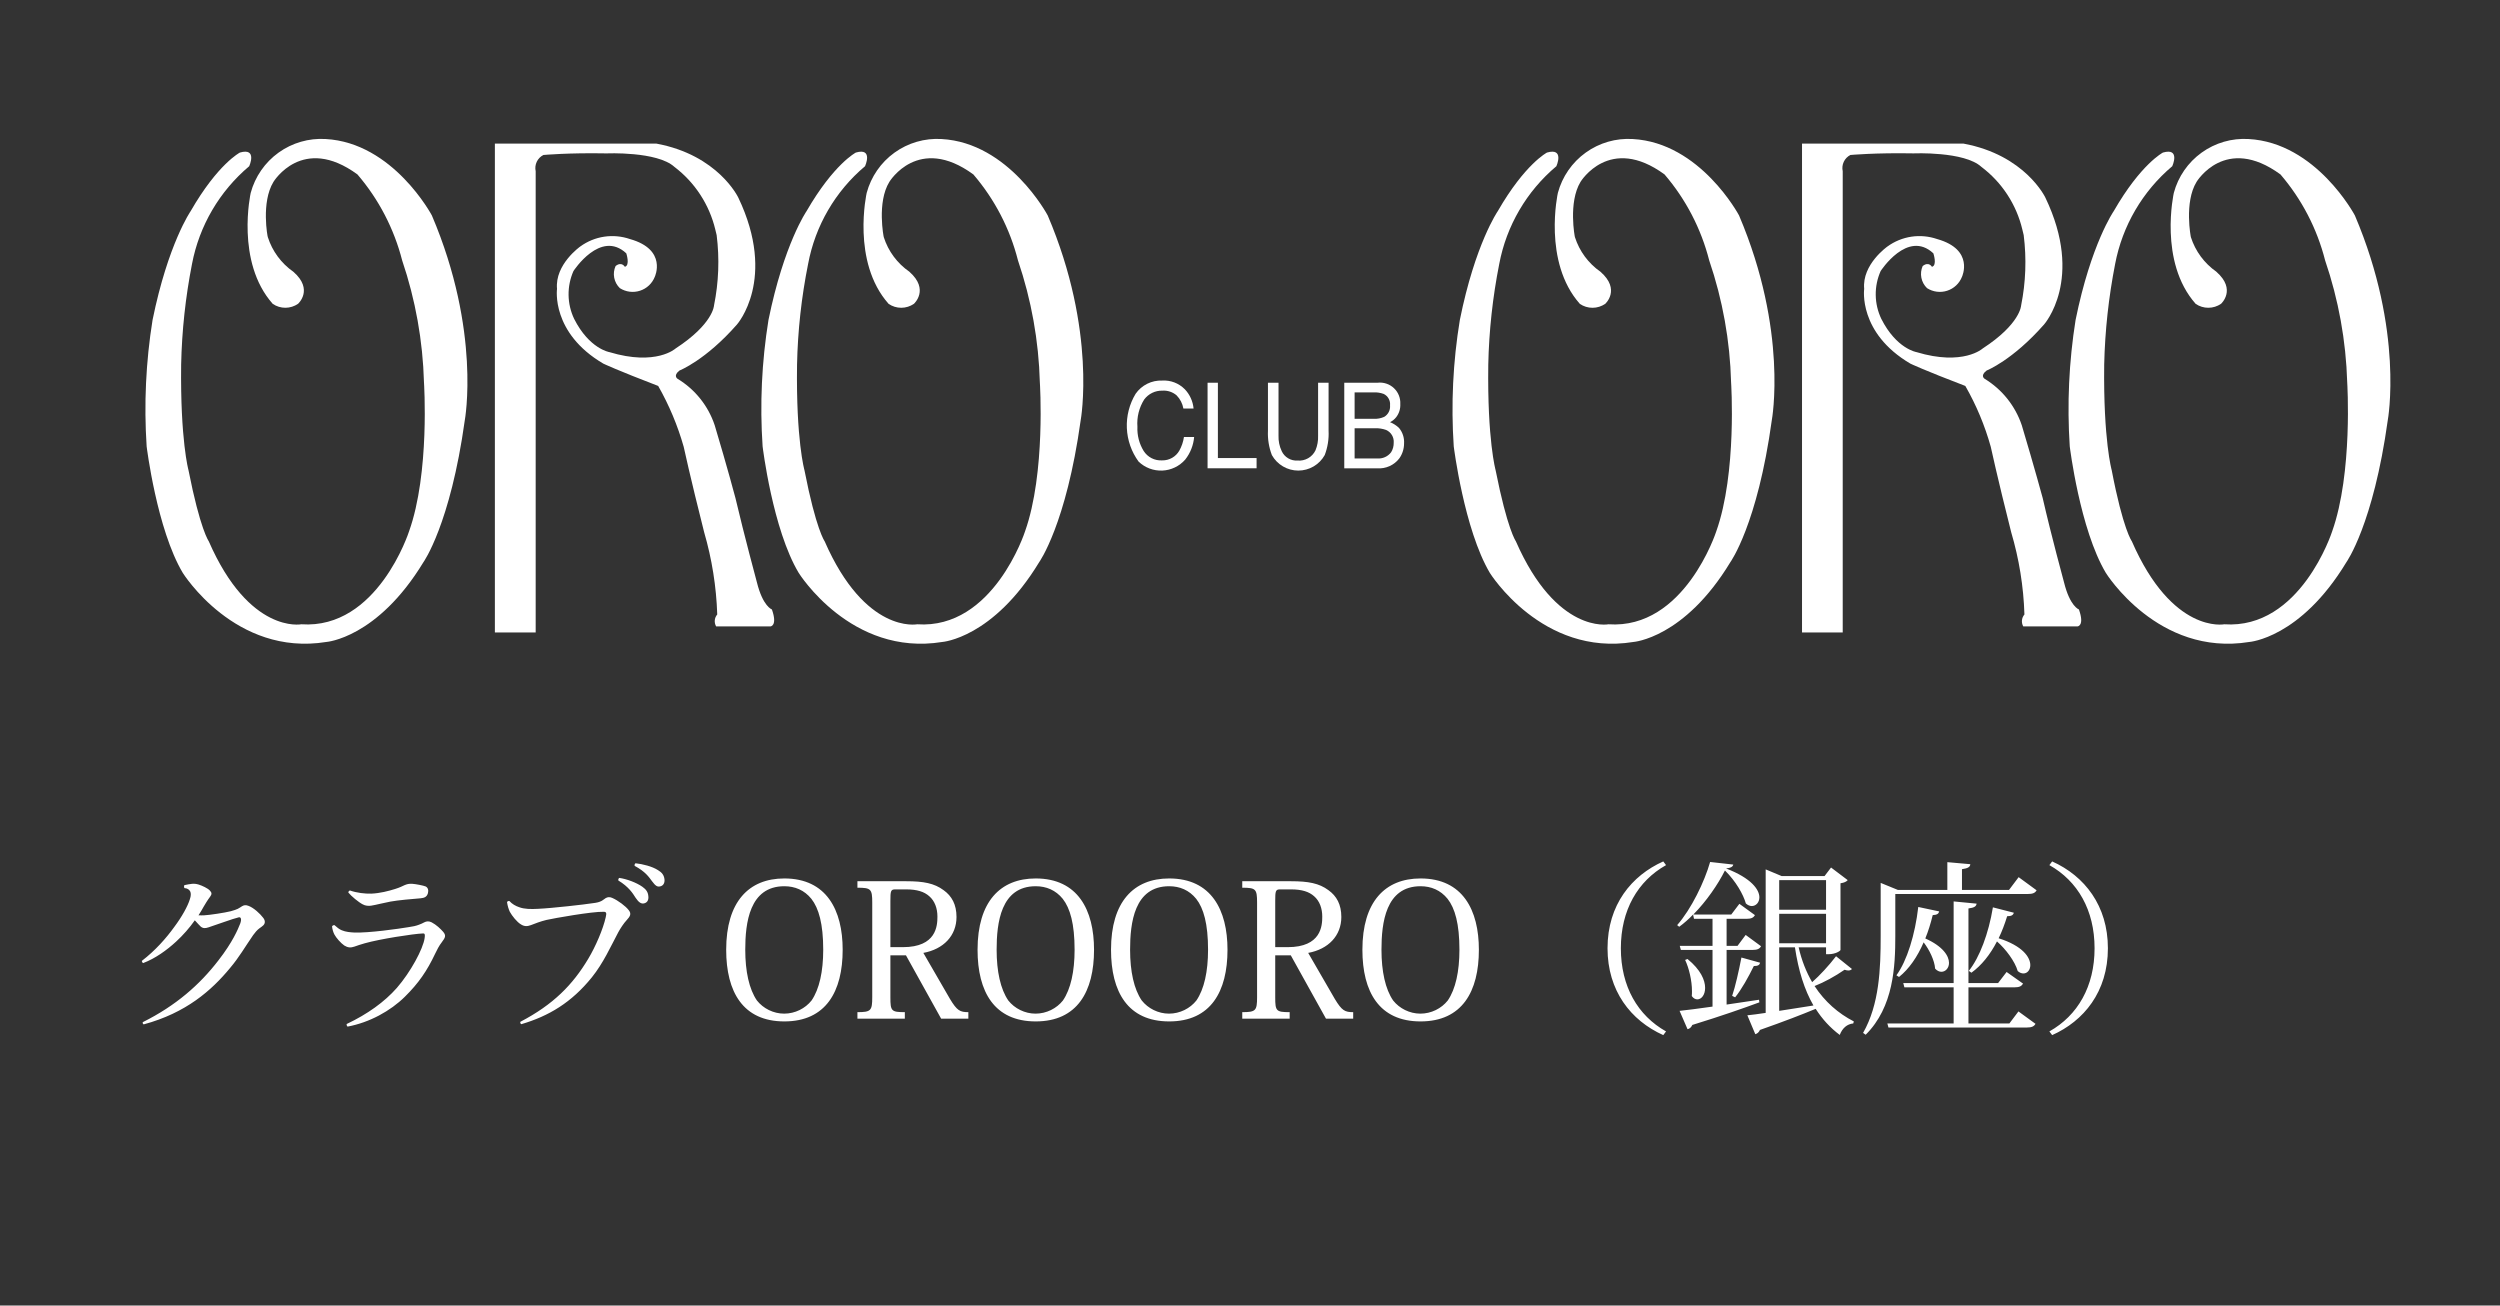 <svg width="270" height="141" viewBox="0 0 270 141" fill="none" xmlns="http://www.w3.org/2000/svg">
<rect x="0" y="0" width="270" height="141" fill="#333333" stroke="none"/>
<path d="M28.4 99.093C28.64 99.373 28.68 99.693 28.44 99.933C28.34 100.033 28.22 100.113 28 100.273C27.78 100.433 27.52 100.733 27.34 100.993C26.44 102.293 25.84 103.373 24.84 104.553C22.84 106.973 20.1 109.393 15.52 110.633C15.44 110.593 15.38 110.493 15.42 110.393C19 108.613 21.58 106.333 23.58 103.733C25.14 101.733 25.7 100.353 25.94 99.753C26.12 99.273 26.02 99.013 25.78 99.073C25.22 99.193 23.28 99.913 22.52 100.153C22.18 100.273 21.92 100.273 21.68 100.073C21.58 99.973 21.3 99.693 21.04 99.393C20.48 100.193 19.78 100.993 19.02 101.693C18.02 102.613 16.78 103.513 15.46 104.013C15.38 103.973 15.32 103.873 15.32 103.773C16.76 102.673 17.96 101.313 18.82 100.113C19.66 98.993 20.28 97.853 20.5 97.133C20.64 96.733 20.62 96.493 20.56 96.313C20.46 96.093 20.26 95.933 19.92 95.913C19.86 95.833 19.86 95.653 19.92 95.593C20.22 95.533 20.5 95.473 20.74 95.453C21 95.433 21.18 95.453 21.46 95.533C21.84 95.653 22.44 95.933 22.66 96.173C22.9 96.413 22.88 96.593 22.7 96.833C22.4 97.233 22.14 97.673 22 97.913C21.84 98.213 21.64 98.533 21.44 98.853C21.66 98.853 21.86 98.873 22.06 98.853C22.58 98.833 24.3 98.573 24.92 98.413C25.28 98.313 25.52 98.233 25.68 98.153C25.88 98.053 25.94 97.993 26.14 97.873C26.34 97.753 26.54 97.713 26.84 97.833C27.4 98.033 28.1 98.693 28.4 99.093ZM45.44 97.013C44.5 97.093 43.04 97.213 42.16 97.373C41.5 97.493 40.6 97.733 40.08 97.813C39.82 97.853 39.46 97.833 39.18 97.673C38.74 97.453 37.92 96.773 37.62 96.393C37.62 96.313 37.68 96.193 37.8 96.173C38.54 96.433 39.42 96.533 40.1 96.513C41.04 96.473 41.96 96.233 42.66 96.013C43.24 95.833 43.42 95.713 43.7 95.593C44 95.473 44.16 95.433 44.54 95.453C44.88 95.473 45.72 95.633 45.96 95.733C46.22 95.853 46.3 96.133 46.22 96.453C46.1 96.893 45.8 96.973 45.44 97.013ZM35.86 100.053C35.92 99.953 36 99.913 36.12 99.913C36.42 100.173 36.62 100.353 36.92 100.473C37.34 100.653 37.86 100.693 38.26 100.713C39.82 100.773 43.04 100.313 44.12 100.133C44.56 100.073 44.94 99.993 45.24 99.873C45.46 99.793 45.64 99.713 45.82 99.613C46.06 99.493 46.3 99.453 46.62 99.613C47.12 99.873 47.58 100.313 47.86 100.633C48.2 101.033 48.1 101.253 47.72 101.753C47.42 102.133 47.18 102.613 47 102.993C46.12 104.853 45.22 106.173 43.72 107.653C42.16 109.193 39.9 110.433 37.54 110.873C37.46 110.813 37.42 110.693 37.44 110.593C39.68 109.533 41.52 108.213 42.86 106.693C44.34 104.993 45.7 102.473 45.86 101.313C45.92 100.913 45.88 100.793 45.66 100.813C44.64 100.853 41.02 101.413 39.4 101.873C38.88 102.013 38.64 102.113 38.28 102.233C37.88 102.373 37.56 102.353 37.18 102.113C36.8 101.853 36.3 101.273 36.12 100.933C35.98 100.673 35.9 100.373 35.86 100.053ZM70.42 95.173C70.08 94.713 69.7 94.133 68.54 93.513C68.52 93.413 68.54 93.293 68.64 93.233C69.4 93.313 70.44 93.573 71.06 93.973C71.5 94.233 71.7 94.513 71.76 94.933C71.82 95.373 71.62 95.673 71.28 95.733C71 95.793 70.8 95.693 70.42 95.173ZM68.64 96.953C68.34 96.473 67.9 95.773 66.78 95.093C66.76 94.973 66.8 94.873 66.88 94.813C67.7 94.933 68.72 95.313 69.38 95.773C69.8 96.073 69.98 96.353 70.02 96.773C70.08 97.253 69.86 97.513 69.52 97.573C69.26 97.613 69 97.493 68.64 96.953ZM58.1 98.153C59.56 98.093 63.24 97.673 63.96 97.553C64.48 97.493 64.7 97.433 64.94 97.313C65.14 97.213 65.22 97.113 65.42 96.993C65.64 96.873 65.84 96.853 66.12 96.973C66.76 97.253 67.58 97.873 67.9 98.293C68.24 98.713 68.02 98.993 67.7 99.353C67.36 99.713 67 100.273 66.78 100.673C65.96 102.213 65.16 104.013 63.92 105.553C61.72 108.273 59.28 109.733 56.3 110.613C56.22 110.573 56.16 110.453 56.2 110.353C59.76 108.493 61.86 106.353 63.54 103.533C64.32 102.233 65.14 100.333 65.42 99.053C65.52 98.633 65.5 98.473 65.2 98.473C63.96 98.433 59.82 99.173 59.02 99.353C58.36 99.513 57.8 99.733 57.34 99.913C56.92 100.073 56.6 100.053 56.26 99.833C55.84 99.593 55.3 98.913 55.06 98.473C54.94 98.213 54.82 97.853 54.76 97.433C54.8 97.333 54.9 97.293 55.02 97.313C55.3 97.633 55.7 97.853 56.06 97.973C56.64 98.193 57.34 98.193 58.1 98.153ZM84.708 110.313C80.248 110.313 78.428 107.133 78.428 102.573C78.428 97.393 80.868 94.873 84.708 94.873C89.268 94.873 91.008 98.293 91.008 102.573C91.008 107.073 89.208 110.313 84.708 110.313ZM84.708 95.713C80.928 95.713 80.488 99.693 80.488 102.573C80.488 104.913 80.908 106.833 81.748 108.053C82.428 108.913 83.528 109.473 84.688 109.473C85.868 109.473 86.968 108.913 87.648 108.053C88.488 106.833 88.908 104.913 88.908 102.573C88.908 99.773 88.428 98.093 87.628 97.073C86.868 96.133 85.848 95.713 84.708 95.713ZM92.602 95.173H97.882C99.742 95.173 100.902 95.393 101.902 96.133C102.802 96.773 103.302 97.693 103.302 99.033C103.302 101.053 101.902 102.513 99.722 102.913L102.602 107.893C103.362 109.153 103.682 109.313 104.582 109.313V110.013H101.642L97.842 103.173H96.162V107.713C96.162 109.193 96.262 109.313 97.722 109.313V110.013H92.602V109.313C94.062 109.313 94.202 109.153 94.202 107.693V97.473C94.202 96.013 94.062 95.873 92.602 95.873V95.173ZM97.862 96.053H96.682C96.202 96.053 96.162 96.233 96.162 97.293V102.293H97.502C101.142 102.293 101.242 99.973 101.242 98.993C101.242 98.113 100.962 97.313 100.362 96.793C99.822 96.313 99.062 96.053 97.862 96.053ZM111.856 110.313C107.396 110.313 105.576 107.133 105.576 102.573C105.576 97.393 108.016 94.873 111.856 94.873C116.416 94.873 118.156 98.293 118.156 102.573C118.156 107.073 116.356 110.313 111.856 110.313ZM111.856 95.713C108.076 95.713 107.636 99.693 107.636 102.573C107.636 104.913 108.056 106.833 108.896 108.053C109.576 108.913 110.676 109.473 111.836 109.473C113.016 109.473 114.116 108.913 114.796 108.053C115.636 106.833 116.056 104.913 116.056 102.573C116.056 99.773 115.576 98.093 114.776 97.073C114.016 96.133 112.996 95.713 111.856 95.713ZM126.27 110.313C121.81 110.313 119.99 107.133 119.99 102.573C119.99 97.393 122.43 94.873 126.27 94.873C130.83 94.873 132.57 98.293 132.57 102.573C132.57 107.073 130.77 110.313 126.27 110.313ZM126.27 95.713C122.49 95.713 122.05 99.693 122.05 102.573C122.05 104.913 122.47 106.833 123.31 108.053C123.99 108.913 125.09 109.473 126.25 109.473C127.43 109.473 128.53 108.913 129.21 108.053C130.05 106.833 130.47 104.913 130.47 102.573C130.47 99.773 129.99 98.093 129.19 97.073C128.43 96.133 127.41 95.713 126.27 95.713ZM134.164 95.173H139.444C141.304 95.173 142.464 95.393 143.464 96.133C144.364 96.773 144.864 97.693 144.864 99.033C144.864 101.053 143.464 102.513 141.284 102.913L144.164 107.893C144.924 109.153 145.244 109.313 146.144 109.313V110.013H143.204L139.404 103.173H137.724V107.713C137.724 109.193 137.824 109.313 139.284 109.313V110.013H134.164V109.313C135.624 109.313 135.764 109.153 135.764 107.693V97.473C135.764 96.013 135.624 95.873 134.164 95.873V95.173ZM139.424 96.053H138.244C137.764 96.053 137.724 96.233 137.724 97.293V102.293H139.064C142.704 102.293 142.804 99.973 142.804 98.993C142.804 98.113 142.524 97.313 141.924 96.793C141.384 96.313 140.624 96.053 139.424 96.053ZM153.419 110.313C148.959 110.313 147.139 107.133 147.139 102.573C147.139 97.393 149.579 94.873 153.419 94.873C157.979 94.873 159.719 98.293 159.719 102.573C159.719 107.073 157.919 110.313 153.419 110.313ZM153.419 95.713C149.639 95.713 149.199 99.693 149.199 102.573C149.199 104.913 149.619 106.833 150.459 108.053C151.139 108.913 152.239 109.473 153.399 109.473C154.579 109.473 155.679 108.913 156.359 108.053C157.199 106.833 157.619 104.913 157.619 102.573C157.619 99.773 157.139 98.093 156.339 97.073C155.579 96.133 154.559 95.713 153.419 95.713ZM179.933 111.393L179.633 111.793C176.113 110.213 173.613 106.993 173.613 102.413C173.613 97.693 176.233 94.553 179.633 93.033L179.933 93.433C176.873 95.153 175.053 98.293 175.053 102.413C175.053 106.533 176.873 109.673 179.933 111.393ZM197.213 102.313H194.253C194.573 103.713 195.073 104.973 195.713 106.073C196.513 105.373 197.513 104.293 198.293 103.273L200.013 104.653C199.913 104.753 199.793 104.813 199.633 104.813C199.513 104.813 199.393 104.793 199.213 104.733C198.173 105.453 196.993 106.093 195.973 106.493C197.073 108.173 198.533 109.453 200.213 110.313L200.153 110.533C199.493 110.593 198.973 111.033 198.693 111.773C197.653 110.993 196.793 110.053 196.093 108.953C194.653 109.553 192.693 110.313 190.073 111.233C189.973 111.473 189.793 111.633 189.573 111.693L188.713 109.653C189.173 109.613 189.873 109.513 190.693 109.393V93.893L192.413 94.613H197.053L197.753 93.693L199.553 95.053C199.413 95.213 199.193 95.333 198.773 95.393V102.593C198.773 102.693 198.233 103.053 197.493 103.053H197.213V102.313ZM192.153 98.693V101.873H197.213V98.693H192.153ZM197.213 98.253V95.053H192.153V98.253H197.213ZM193.853 102.313H192.153V109.173L195.853 108.593C194.873 106.893 194.233 104.833 193.853 102.313ZM186.473 102.593V108.493L189.973 107.973L190.013 108.253C188.333 108.873 186.013 109.693 182.773 110.693C182.653 110.953 182.473 111.113 182.253 111.153L181.393 109.173C182.153 109.093 183.413 108.933 184.953 108.713V102.593H181.533L181.413 102.153H184.953V99.233H182.953L182.853 98.773C182.373 99.273 181.873 99.713 181.353 100.093L181.133 99.913C182.653 98.193 184.093 95.213 184.693 93.093L187.193 93.373C187.153 93.593 186.953 93.733 186.413 93.793C189.173 94.853 190.013 96.093 190.013 96.913C190.013 97.473 189.633 97.853 189.193 97.853C188.973 97.853 188.753 97.753 188.553 97.573C188.273 96.593 187.473 95.173 186.293 94.013C185.533 95.533 184.293 97.333 182.873 98.773H186.973L187.853 97.613L189.533 98.833C189.373 99.113 189.133 99.233 188.613 99.233H186.473V102.153H187.653L188.533 100.973L190.193 102.193C190.033 102.473 189.793 102.593 189.273 102.593H186.473ZM188.073 103.413L190.093 103.973C190.033 104.213 189.873 104.333 189.413 104.333C188.833 105.513 188.093 106.853 187.393 107.713L187.073 107.553C187.413 106.553 187.793 104.873 188.073 103.413ZM181.993 103.673L182.253 103.573C183.673 104.733 184.153 105.853 184.153 106.693C184.153 107.453 183.753 107.933 183.313 107.933C183.113 107.933 182.893 107.833 182.713 107.573C182.733 107.393 182.733 107.213 182.733 107.033C182.733 105.913 182.413 104.553 181.993 103.673ZM218.973 96.553H204.693V101.073C204.693 104.373 204.513 108.753 201.493 111.753L201.213 111.553C202.973 108.473 203.113 104.613 203.113 101.093V95.353L204.973 96.113H210.313V93.113L212.793 93.333C212.773 93.633 212.553 93.773 211.893 93.873V96.113H216.973L218.013 94.733L219.953 96.153C219.793 96.433 219.553 96.553 218.973 96.553ZM212.593 110.533H217.013L217.993 109.233L219.833 110.573C219.673 110.853 219.433 110.973 218.873 110.973H203.953L203.833 110.533H210.993V106.633H205.673L205.553 106.173H210.993V97.353L213.473 97.593C213.433 97.893 213.213 98.033 212.593 98.113V106.173H215.793L216.713 104.973L218.493 106.233C218.313 106.513 218.093 106.633 217.553 106.633H212.593V110.533ZM205.093 105.513L204.813 105.333C205.953 103.773 206.833 100.933 207.173 97.953L209.433 98.433C209.373 98.673 209.213 98.813 208.733 98.833C208.513 99.733 208.253 100.573 207.933 101.353C209.853 102.213 210.493 103.253 210.493 103.993C210.493 104.553 210.113 104.953 209.673 104.953C209.453 104.953 209.213 104.853 208.993 104.613C208.933 103.733 208.373 102.573 207.753 101.773C207.073 103.353 206.173 104.653 205.093 105.513ZM212.913 105.053L212.633 104.853C213.793 103.413 214.773 100.813 215.233 97.993L217.493 98.573C217.433 98.813 217.253 98.953 216.773 98.953C216.513 99.793 216.213 100.593 215.853 101.333C218.453 102.153 219.273 103.393 219.273 104.233C219.273 104.753 218.953 105.133 218.533 105.133C218.333 105.133 218.113 105.053 217.913 104.873C217.613 103.833 216.633 102.513 215.673 101.673C214.933 103.113 213.993 104.273 212.913 105.053ZM221.333 93.433L221.633 93.033C225.153 94.613 227.653 97.833 227.653 102.413C227.653 107.133 225.033 110.273 221.633 111.793L221.333 111.393C224.393 109.673 226.213 106.533 226.213 102.413C226.213 98.293 224.393 95.153 221.333 93.433Z" fill="white"/>
<path d="M31.689 29.355C33.899 31.29 32.189 32.81 32.189 32.81C31.788 33.088 31.312 33.237 30.825 33.239C30.337 33.24 29.861 33.094 29.458 32.819C25.416 28.273 27.076 20.832 27.076 20.832C27.548 19.08 28.611 17.544 30.084 16.483C31.558 15.424 33.352 14.905 35.164 15.014C42.474 15.409 46.642 23.268 46.642 23.268C51.978 35.782 50.199 45.38 50.199 45.38C48.636 56.651 45.732 60.714 45.732 60.714C40.732 68.941 35.242 69.332 35.242 69.332C25.386 70.933 19.742 61.874 19.742 61.874C16.936 57.175 15.837 48.209 15.837 48.209C15.538 43.648 15.752 39.068 16.476 34.556C18.151 26.328 20.593 22.8 20.593 22.8C23.526 17.701 25.909 16.476 25.909 16.476C27.829 15.925 26.916 17.95 26.916 17.95C23.703 20.656 21.521 24.386 20.736 28.512C20.034 32.091 19.642 35.724 19.564 39.37C19.464 47.562 20.357 50.779 20.357 50.779C21.622 57.2 22.541 58.447 22.541 58.447C26.935 68.513 32.547 67.422 32.547 67.422C40.77 67.984 44.17 57.408 44.17 57.408C46.44 51.08 45.79 41.298 45.79 41.298C45.666 36.815 44.872 32.375 43.434 28.127C42.557 24.702 40.905 21.524 38.605 18.84C32.648 14.48 29.536 19.64 29.536 19.64C28.178 21.848 28.906 25.648 28.926 25.61C29.408 27.127 30.378 28.442 31.685 29.352" fill="white"/>
<path d="M98.221 29.355C100.405 31.29 98.704 32.811 98.704 32.811C98.303 33.089 97.828 33.238 97.34 33.24C96.852 33.241 96.376 33.095 95.973 32.82C91.927 28.273 93.602 20.833 93.602 20.833C94.073 19.081 95.133 17.545 96.606 16.485C98.078 15.425 99.87 14.906 101.681 15.015C108.989 15.41 113.154 23.269 113.154 23.269C118.49 35.782 116.715 45.38 116.715 45.38C115.152 56.651 112.232 60.714 112.232 60.714C107.242 68.941 101.762 69.333 101.762 69.333C91.9 70.933 86.262 61.875 86.262 61.875C83.441 57.175 82.362 48.209 82.362 48.209C82.054 43.648 82.266 39.068 82.995 34.556C84.67 26.329 87.11 22.801 87.11 22.801C90.057 17.701 92.432 16.476 92.432 16.476C94.341 15.925 93.426 17.95 93.426 17.95C90.216 20.653 88.042 24.386 87.275 28.513C86.557 32.09 86.157 35.723 86.081 39.371C85.964 47.563 86.881 50.78 86.881 50.78C88.137 57.2 89.056 58.447 89.056 58.447C93.456 68.514 99.056 67.423 99.056 67.423C107.283 67.985 110.697 57.409 110.697 57.409C112.952 51.08 112.304 41.299 112.304 41.299C112.182 36.814 111.386 32.374 109.942 28.127C109.073 24.701 107.424 21.523 105.124 18.84C99.165 14.481 96.053 19.64 96.053 19.64C94.684 21.848 95.445 25.648 95.447 25.61C95.931 27.131 96.907 28.447 98.222 29.352" fill="white"/>
<path d="M53.447 68.306V15.506H70.871C77.571 16.74 79.737 21.342 79.737 21.342C83.951 30.155 79.587 35.052 79.587 35.052C76.197 38.915 73.387 40.015 73.387 40.015C72.651 40.584 73.178 40.91 73.178 40.91C75.07 42.054 76.492 43.835 77.189 45.933C78.569 50.533 79.428 53.788 79.428 53.788C80.382 57.845 81.742 62.879 81.742 62.879C82.39 65.506 83.366 65.819 83.366 65.819C83.99 67.602 83.218 67.65 83.218 67.65H77.343C77.226 67.45 77.175 67.218 77.197 66.987C77.218 66.757 77.311 66.538 77.462 66.363C77.364 63.353 76.888 60.368 76.047 57.477C74.529 51.463 73.839 48.252 73.839 48.252C73.189 45.959 72.264 43.753 71.084 41.682C66.621 39.974 65.158 39.271 65.158 39.271C59.483 35.937 60.158 31.198 60.158 31.198C59.913 28.553 62.673 26.618 62.673 26.618C63.437 26.064 64.323 25.701 65.256 25.562C66.19 25.423 67.143 25.511 68.035 25.818C72.103 26.962 70.717 29.897 70.717 29.897C70.578 30.25 70.363 30.567 70.087 30.827C69.81 31.087 69.48 31.282 69.119 31.399C68.759 31.516 68.376 31.552 68 31.503C67.624 31.455 67.263 31.324 66.944 31.12C66.63 30.818 66.418 30.427 66.335 30C66.252 29.572 66.304 29.13 66.483 28.733C67.142 28.206 67.483 28.815 67.483 28.815C68.074 28.663 67.639 27.36 67.639 27.36C64.849 24.76 61.933 29.275 61.933 29.275C61.573 30.09 61.393 30.974 61.406 31.866C61.419 32.757 61.625 33.635 62.009 34.44C63.64 37.673 65.809 38.028 65.809 38.028C70.878 39.557 72.963 37.636 72.963 37.636C77.038 34.98 77.113 32.993 77.113 32.993C77.62 30.492 77.717 27.925 77.399 25.393L77.256 24.802C76.61 22.101 75.05 19.706 72.839 18.025C70.977 16.325 65.48 16.566 65.48 16.566C61.409 16.489 58.688 16.738 58.688 16.738C58.373 16.896 58.121 17.155 57.969 17.473C57.818 17.791 57.777 18.15 57.853 18.494V68.306H53.447Z" fill="white"/>
<path d="M172.857 29.355C175.063 31.29 173.368 32.811 173.368 32.811C172.965 33.089 172.488 33.239 171.998 33.241C171.509 33.243 171.03 33.096 170.626 32.82C166.589 28.273 168.25 20.833 168.25 20.833C168.72 19.08 169.782 17.543 171.255 16.483C172.728 15.422 174.522 14.904 176.334 15.015C183.646 15.41 187.818 23.269 187.818 23.269C193.145 35.782 191.355 45.38 191.355 45.38C189.81 56.651 186.879 60.714 186.879 60.714C181.9 68.941 176.404 69.333 176.404 69.333C166.542 70.933 160.904 61.875 160.904 61.875C158.121 57.175 157.004 48.209 157.004 48.209C156.699 43.648 156.92 39.066 157.663 34.556C159.318 26.329 161.763 22.801 161.763 22.801C164.699 17.701 167.074 16.476 167.074 16.476C168.996 15.925 168.09 17.95 168.09 17.95C164.875 20.653 162.694 24.385 161.917 28.513C161.208 32.091 160.812 35.724 160.734 39.371C160.624 47.563 161.525 50.78 161.525 50.78C162.799 57.2 163.707 58.447 163.707 58.447C168.115 68.514 173.717 67.423 173.717 67.423C181.933 67.985 185.349 57.409 185.349 57.409C187.61 51.08 186.958 41.299 186.958 41.299C186.841 36.814 186.044 32.373 184.595 28.127C183.722 24.702 182.071 21.524 179.771 18.84C173.818 14.481 170.698 19.64 170.698 19.64C169.351 21.848 170.085 25.648 170.092 25.61C170.575 27.128 171.546 28.444 172.856 29.352" fill="white"/>
<path d="M239.372 29.355C241.572 31.29 239.872 32.811 239.872 32.811C239.47 33.088 238.993 33.238 238.505 33.239C238.016 33.241 237.539 33.095 237.135 32.82C233.102 28.273 234.772 20.833 234.772 20.833C235.241 19.081 236.301 17.545 237.773 16.485C239.244 15.425 241.037 14.905 242.847 15.015C250.164 15.41 254.327 23.269 254.327 23.269C259.656 35.782 257.88 45.38 257.88 45.38C256.317 56.651 253.413 60.714 253.413 60.714C248.437 68.941 242.92 69.333 242.92 69.333C233.053 70.933 227.433 61.875 227.433 61.875C224.627 57.175 223.533 48.209 223.533 48.209C223.234 43.649 223.445 39.069 224.163 34.556C225.831 26.329 228.284 22.801 228.284 22.801C231.217 17.701 233.598 16.476 233.598 16.476C235.52 15.925 234.605 17.95 234.605 17.95C231.396 20.657 229.216 24.387 228.434 28.513C227.733 32.092 227.337 35.724 227.253 39.371C227.153 47.563 228.064 50.78 228.064 50.78C229.294 57.2 230.233 58.447 230.233 58.447C234.619 68.514 240.223 67.423 240.223 67.423C248.461 67.985 251.866 57.409 251.866 57.409C254.121 51.08 253.499 41.299 253.499 41.299C253.367 36.814 252.563 32.373 251.114 28.127C250.243 24.701 248.593 21.523 246.292 18.84C240.328 14.481 237.23 19.64 237.23 19.64C235.87 21.848 236.615 25.648 236.615 25.61C237.099 27.127 238.069 28.442 239.376 29.352" fill="white"/>
<path d="M194.618 68.306V15.506H212.04C218.733 16.74 220.9 21.342 220.9 21.342C225.131 30.155 220.752 35.052 220.752 35.052C217.352 38.915 214.559 40.015 214.559 40.015C213.805 40.584 214.343 40.91 214.343 40.91C216.229 42.06 217.65 43.839 218.354 45.933C219.731 50.533 220.611 53.788 220.611 53.788C221.539 57.845 222.911 62.879 222.911 62.879C223.557 65.506 224.522 65.819 224.522 65.819C225.157 67.602 224.377 67.65 224.377 67.65H218.51C218.397 67.448 218.349 67.216 218.372 66.986C218.395 66.756 218.488 66.539 218.638 66.363C218.545 63.352 218.064 60.365 217.208 57.477C215.692 51.463 215.002 48.252 215.002 48.252C214.362 45.956 213.439 43.75 212.254 41.682C207.776 39.974 206.319 39.271 206.319 39.271C200.653 35.937 201.332 31.198 201.332 31.198C201.079 28.553 203.849 26.618 203.849 26.618C204.613 26.064 205.499 25.702 206.432 25.562C207.366 25.423 208.319 25.511 209.211 25.818C213.273 26.962 211.893 29.897 211.893 29.897C211.754 30.25 211.539 30.567 211.263 30.827C210.986 31.087 210.656 31.282 210.295 31.399C209.935 31.516 209.553 31.552 209.176 31.503C208.8 31.455 208.44 31.324 208.12 31.12C207.806 30.818 207.592 30.428 207.508 30.001C207.424 29.574 207.473 29.131 207.648 28.733C208.32 28.206 208.648 28.815 208.648 28.815C209.248 28.663 208.802 27.36 208.802 27.36C206.014 24.76 203.109 29.275 203.109 29.275C202.747 30.09 202.566 30.973 202.579 31.865C202.591 32.757 202.797 33.635 203.182 34.439C204.817 37.672 206.975 38.027 206.975 38.027C212.035 39.556 214.131 37.635 214.131 37.635C218.213 34.979 218.281 32.992 218.281 32.992C218.784 30.49 218.878 27.924 218.559 25.392L218.416 24.801C217.777 22.095 216.213 19.698 213.993 18.024C212.146 16.324 206.643 16.565 206.643 16.565C202.575 16.488 199.843 16.737 199.843 16.737C199.529 16.896 199.278 17.155 199.128 17.473C198.977 17.791 198.938 18.15 199.014 18.493V68.305L194.618 68.306Z" fill="white"/>
<path d="M127.952 42.03C128.498 42.6 128.834 43.338 128.906 44.124H127.806C127.711 43.585 127.455 43.088 127.072 42.698C126.645 42.333 126.092 42.151 125.532 42.191C125.154 42.181 124.778 42.263 124.438 42.429C124.097 42.594 123.802 42.839 123.575 43.143C123.021 44.02 122.763 45.052 122.841 46.087C122.799 47.006 123.033 47.916 123.513 48.701C123.724 49.033 124.019 49.303 124.37 49.483C124.72 49.662 125.112 49.744 125.505 49.721C125.881 49.73 126.253 49.637 126.581 49.452C126.909 49.267 127.18 48.996 127.367 48.67C127.622 48.212 127.791 47.711 127.867 47.193H128.967C128.891 48.083 128.557 48.932 128.004 49.635C127.694 49.989 127.315 50.278 126.89 50.481C126.465 50.686 126.004 50.801 125.533 50.822C125.062 50.842 124.592 50.767 124.151 50.6C123.71 50.434 123.308 50.179 122.968 49.853C122.198 48.799 121.757 47.542 121.7 46.238C121.643 44.934 121.973 43.643 122.648 42.527C122.968 42.068 123.398 41.697 123.899 41.447C124.4 41.198 124.956 41.079 125.515 41.101C125.963 41.073 126.412 41.142 126.832 41.302C127.251 41.462 127.632 41.71 127.948 42.029" fill="white"/>
<path d="M130.417 41.335H131.532V49.469H135.711V50.575H130.417V41.335Z" fill="white"/>
<path d="M138.08 41.335V47.05C138.06 47.628 138.178 48.202 138.426 48.725C138.574 49.046 138.816 49.314 139.119 49.495C139.423 49.676 139.774 49.761 140.126 49.739C140.525 49.776 140.925 49.689 141.274 49.492C141.622 49.294 141.901 48.994 142.074 48.633C142.28 48.132 142.376 47.592 142.354 47.051V41.336H143.487V46.528C143.531 47.421 143.389 48.313 143.07 49.148C142.786 49.656 142.372 50.079 141.871 50.373C141.369 50.668 140.798 50.823 140.216 50.823C139.634 50.823 139.063 50.668 138.562 50.373C138.06 50.079 137.646 49.656 137.362 49.148C137.042 48.313 136.898 47.421 136.939 46.528V41.336L138.08 41.335Z" fill="white"/>
<path d="M145.181 41.334H148.781C149.099 41.298 149.421 41.33 149.725 41.431C150.029 41.531 150.307 41.697 150.541 41.916C150.774 42.135 150.957 42.402 151.076 42.699C151.196 42.996 151.249 43.315 151.232 43.635C151.26 44.145 151.103 44.648 150.791 45.053C150.612 45.281 150.384 45.466 150.125 45.596C150.481 45.737 150.808 45.945 151.086 46.209C151.477 46.673 151.675 47.27 151.639 47.877C151.642 48.453 151.468 49.016 151.139 49.489C150.861 49.859 150.494 50.152 150.072 50.342C149.65 50.532 149.187 50.613 148.726 50.577H145.181V41.334ZM148.363 45.234C148.75 45.252 149.137 45.179 149.491 45.023C149.704 44.897 149.876 44.713 149.988 44.493C150.101 44.273 150.148 44.025 150.124 43.779C150.151 43.529 150.099 43.276 149.977 43.055C149.855 42.834 149.668 42.656 149.441 42.545C149.085 42.416 148.707 42.358 148.328 42.376H146.298V45.233L148.363 45.234ZM148.74 49.513C149.028 49.537 149.317 49.487 149.58 49.369C149.844 49.251 150.072 49.067 150.245 48.836C150.433 48.529 150.529 48.175 150.52 47.816C150.544 47.529 150.478 47.242 150.331 46.995C150.184 46.747 149.963 46.552 149.7 46.435C149.333 46.304 148.944 46.241 148.554 46.251H146.298V49.513H148.74Z" fill="white"/>
</svg>
